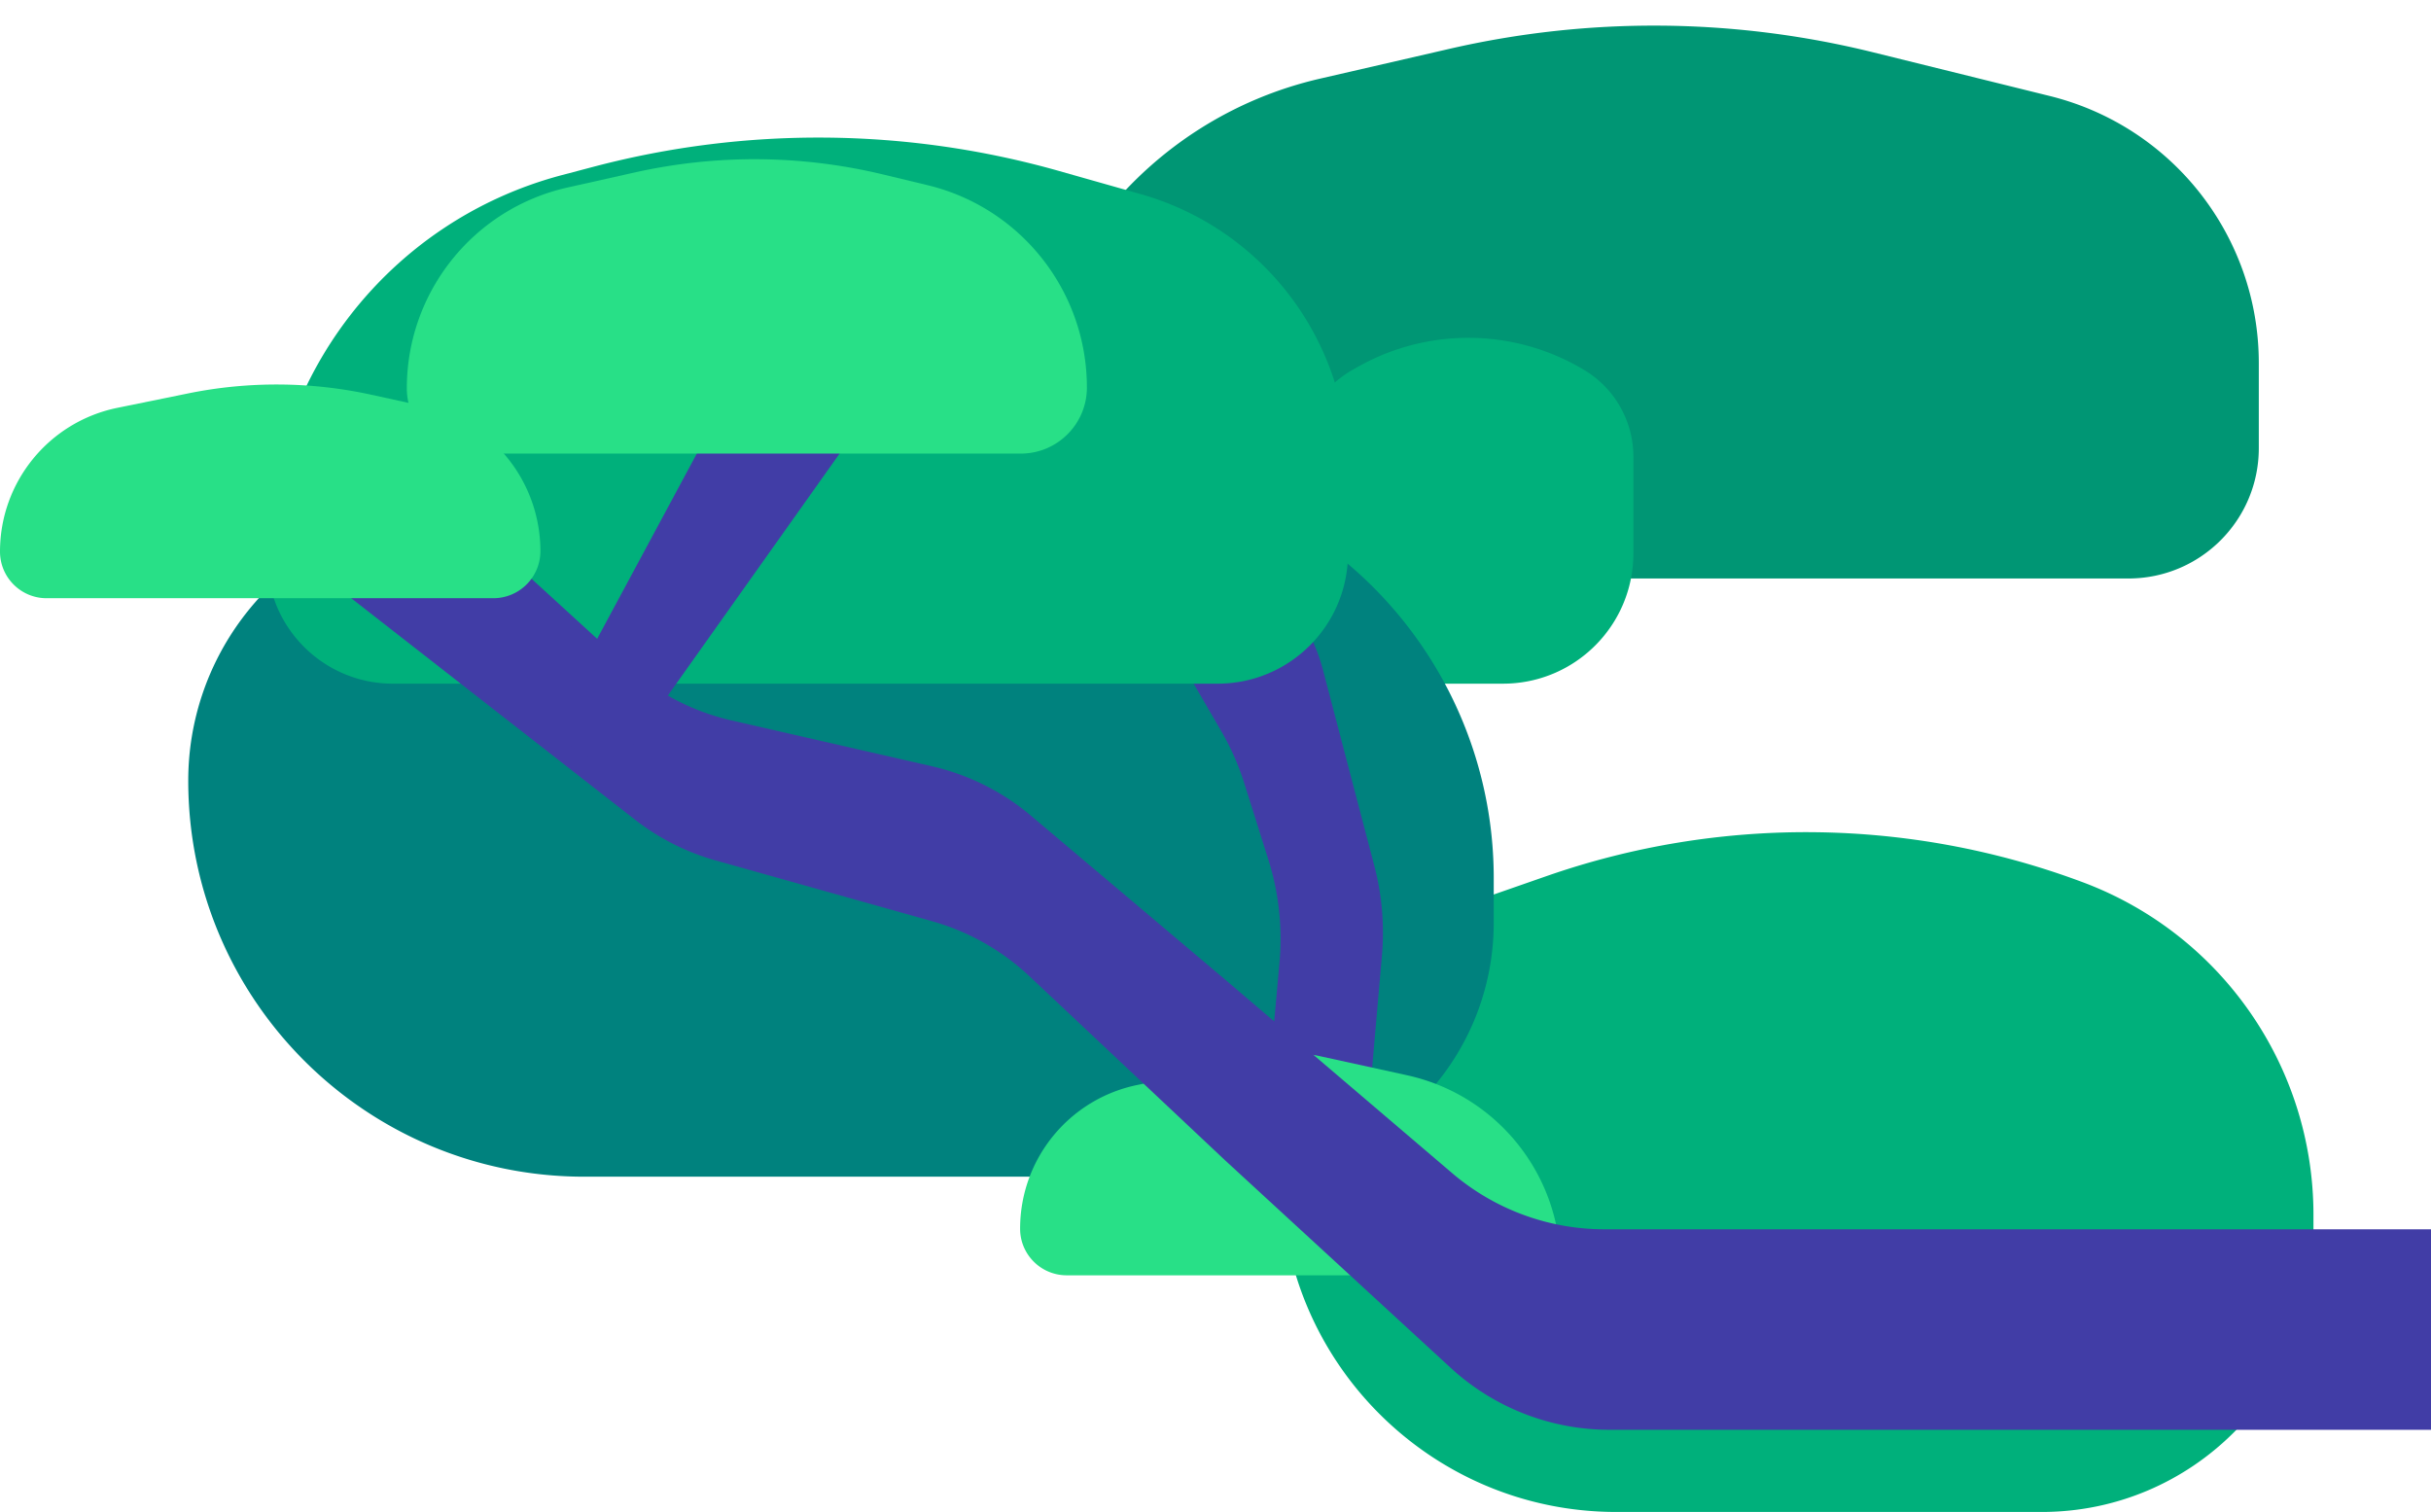 <svg  xmlns="http://www.w3.org/2000/svg" width="373" height="232" fill="none"
    viewBox="0 0 373 232">
    <path fill="#009674"
        d="M346.578 55.714c0-19.413-13.238-36.325-32.084-40.986l-27.1-6.702a140.003 140.003 0 0 0-65.028-.525l-19.798 4.56c-26.952 6.205-46.049 30.199-46.049 57.856 0 10.41 8.439 18.848 18.848 18.848h151.211c11.046 0 20-8.954 20-20v-13.05Z" />
    <path fill="#00B07B"
        d="M354.965 186.403c0-22.723-14.102-43.061-35.383-51.027a121.078 121.078 0 0 0-82.299-.94l-10.519 3.666c-18.073 6.299-30.182 23.343-30.182 42.482 0 28.396 23.02 51.416 51.416 51.416h65.278c23.024 0 41.689-18.665 41.689-41.689v-3.908ZM250.619 70.087c0-5.431-2.84-10.467-7.488-13.277a34.477 34.477 0 0 0-34.751-.54l-.757.426a16.186 16.186 0 0 0-8.245 14.103v18.773c0 8.468 6.864 15.332 15.332 15.332h15.909c11.046 0 20-8.954 20-20V70.087Z" />
    <path fill="#00827E"
        d="M229.191 134.736c0-27.285-17.563-51.535-43.509-59.976l-11.253-3.66a140 140 0 0 0-83.897-.857l-32.099 9.722c-17.548 5.315-29.549 21.49-29.549 39.825 0 33.56 27.206 60.766 60.767 60.766h100.54c21.539 0 39-17.46 39-39v-6.82Z" />
    <path fill="#413DA6"
        d="M172.133 75.589c-1.852 3.117-1.861 7.129-.022 10.296l15.315 26.38a39.29 39.29 0 0 1 3.483 7.902l3.714 11.778a40.365 40.365 0 0 1 1.698 15.742l-1.872 20.749c-.949 10.52 4.52 20.564 13.519 24.825l4.07-46.652a40.405 40.405 0 0 0-1.165-13.739l-7.888-30.087a26.865 26.865 0 0 0-3.415-7.775l-12.688-19.617c-3.637-5.623-11.35-5.52-14.749.198Z" />
    <path fill="#00B07B"
        d="M206.83 71.853c0-19.554-12.985-36.731-31.798-42.064l-12.513-3.546a135.392 135.392 0 0 0-71.469-.65l-4.794 1.265c-26.676 7.04-45.262 31.166-45.262 58.755 0 10.654 8.637 19.291 19.291 19.291H186.83c11.046 0 20-8.954 20-20v-13.05Z" />
    <path fill="#28E087"
        d="M239.438 194.26c0-14.079-9.802-26.259-23.555-29.271l-13.417-2.939a14.57 14.57 0 0 0-6.023-.044l-21.904 4.467c-10.487 2.139-18.019 11.363-18.019 22.065 0 3.948 3.2 7.149 7.149 7.149h74.342c.788 0 1.427-.639 1.427-1.427Z" />
    <path fill="#413DA6"
        d="M409 204.009c0-8.496-6.887-15.383-15.383-15.383H246.181a35.998 35.998 0 0 1-23.358-8.606l-34.86-29.724-29.775-25.131a36.008 36.008 0 0 0-15.192-7.583l-30.727-7.028a36.003 36.003 0 0 1-16.272-8.533L65.54 74.157a10.551 10.551 0 0 0-11.206-1.944C46.9 75.333 45.57 85.3 51.927 90.26l45.49 35.5a35.978 35.978 0 0 0 12.417 6.279l33.173 9.314a36.004 36.004 0 0 1 14.939 8.44l30.017 28.243 34.62 31.85a36 36 0 0 0 24.374 9.506h146.66c8.496 0 15.383-6.887 15.383-15.382Z" />
    <path fill="#413DA6"
        d="M116.834 53.155a9.892 9.892 0 0 0-2.82 3.259l-27.282 50.7a6.328 6.328 0 0 0 10.734 6.662l33.325-46.95c6.514-9.179-4.915-20.374-13.957-13.671Z" />
    <path fill="#28E087"
        d="M166.768 59.46c0-14.76-10.116-27.598-24.467-31.051l-6.814-1.64a84.26 84.26 0 0 0-38.128-.3l-10.267 2.3C72.672 32 62.422 44.8 62.422 59.577c0 5.536 4.487 10.023 10.022 10.023h84.185c5.599 0 10.139-4.54 10.139-10.14Z" />
    <path fill="#28E087"
        d="M82.918 84.566a22.76 22.76 0 0 0-17.89-22.233l-8.032-1.759a68.05 68.05 0 0 0-28.156-.203l-10.82 2.206C7.533 64.716 0 73.94 0 84.642c0 3.949 3.2 7.15 7.149 7.15h68.544a7.225 7.225 0 0 0 7.225-7.226Z" />
</svg>